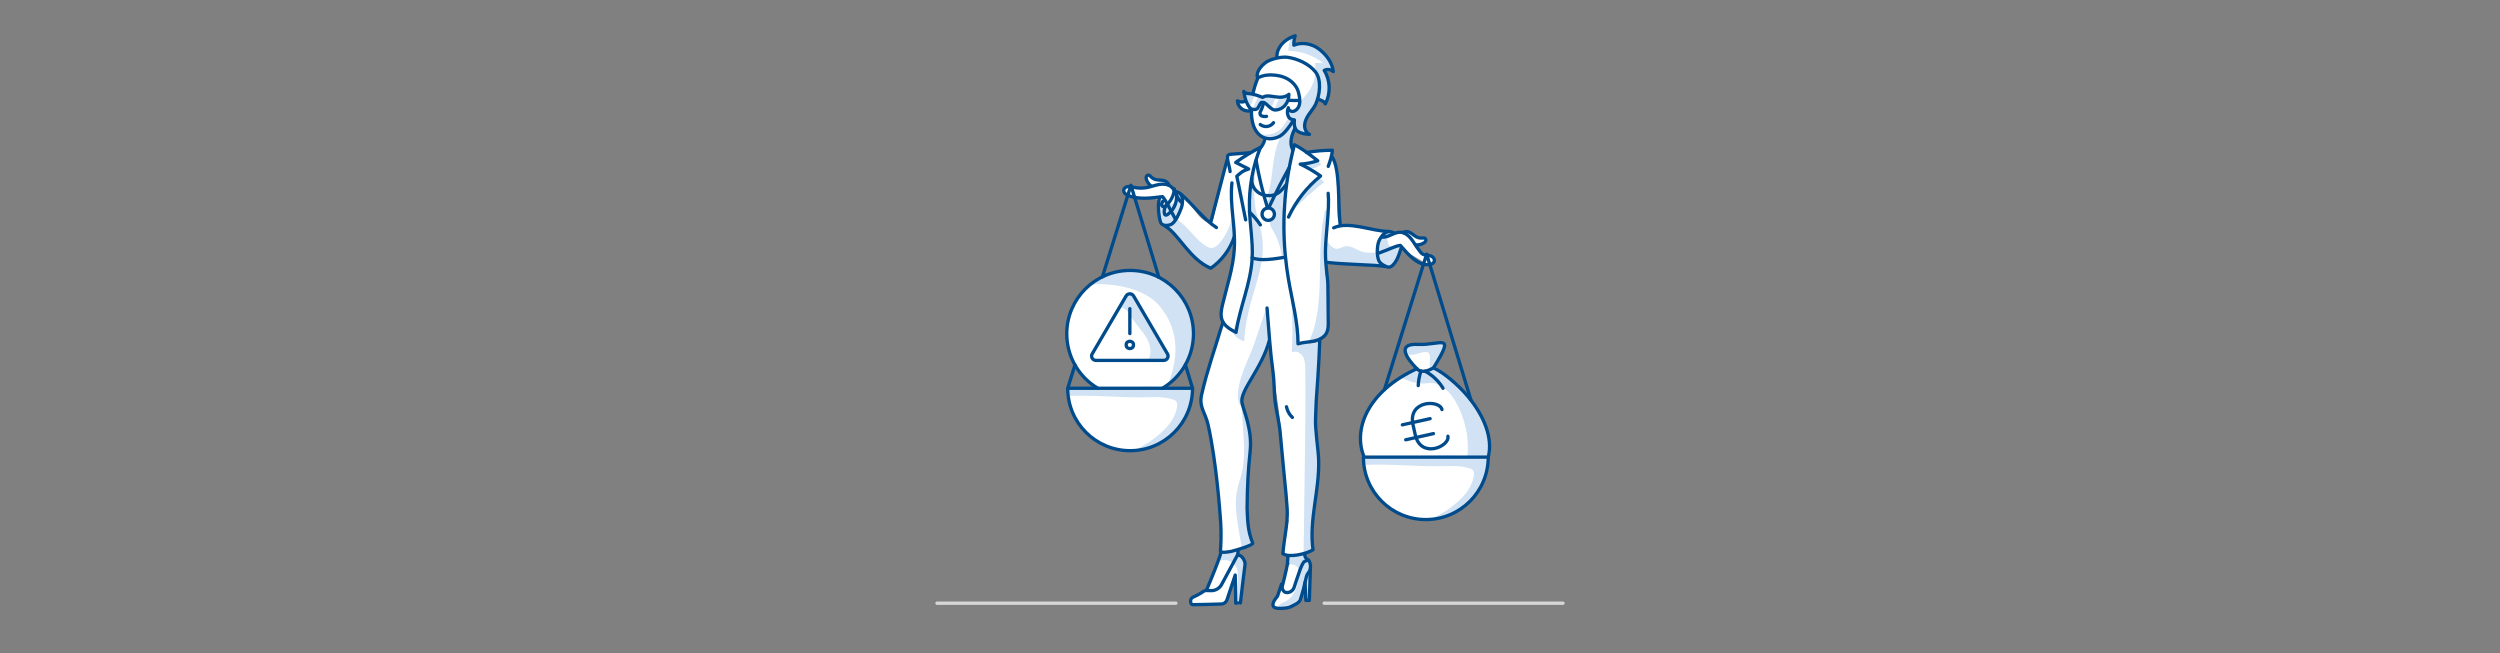 <?xml version="1.0" encoding="utf-8"?>
<!-- Generator: Adobe Illustrator 26.0.3, SVG Export Plug-In . SVG Version: 6.00 Build 0)  -->
<svg version="1.1" id="Skizze" xmlns="http://www.w3.org/2000/svg" xmlns:xlink="http://www.w3.org/1999/xlink" x="0px" y="0px"
	 width="750px" height="196px" viewBox="0 0 750 196" style="enable-background:new 0 0 750 196;" xml:space="preserve">
<rect x="0" y="0" width="750" height="196" fill="#808080" stroke="none"/>
<style type="text/css">
	.st0{fill:#FFFFFF;}
	.st1{fill:#D0E2F3;}
	.st2{fill:none;}
	.st3{fill:#404040;}
	.st4{fill:none;stroke:#D7D7D7;stroke-linecap:round;stroke-linejoin:round;stroke-miterlimit:10;}
	.st5{fill:#FBDD32;stroke:#9C851B;stroke-linecap:round;stroke-linejoin:round;stroke-miterlimit:10;}
	.st6{fill:#FFFFFF;stroke:#004B8C;stroke-linecap:round;stroke-linejoin:round;stroke-miterlimit:10;}
	.st7{fill:#E8F0F9;stroke:#004B8C;stroke-linecap:round;stroke-linejoin:round;stroke-miterlimit:10;}
	.st8{fill:none;stroke:#004B8C;stroke-linecap:round;stroke-linejoin:round;stroke-miterlimit:10;}
	.st9{fill:none;stroke:#9C851B;stroke-width:2;stroke-linecap:round;stroke-linejoin:round;stroke-miterlimit:10;}
	.st10{fill:#9C851B;}
	.st11{fill:#1B4B86;}
	.st12{fill:#D8E8FF;}
	.st13{fill:none;stroke:#9C851B;stroke-linecap:round;stroke-linejoin:round;stroke-miterlimit:10;}
	.st14{fill:none;stroke:#D7D7D7;stroke-linecap:round;stroke-miterlimit:10;}
	.st15{fill:#004B8C;}
	.st16{display:none;fill:#FFFFFF;}
	.st17{fill:#3A8DFF;}
	.st18{fill:none;stroke:#004B8C;stroke-miterlimit:10;}
	.st19{fill:#3A8DFF;stroke:#004B8C;stroke-linecap:round;stroke-linejoin:round;stroke-miterlimit:10;}
</style>
<g>
	<line class="st14" x1="397.253" y1="180.958" x2="468.899" y2="180.958"/>
	<line class="st14" x1="281.101" y1="180.958" x2="352.747" y2="180.958"/>
	<g>
		<path class="st0" d="M388.786,54.984c0.876-1.107,2.04-2.334,3.433-2.103c1.005,0.167,1.722,1.062,2.2,1.962
			c1.202,2.26,1.524,4.88,1.62,7.438c0.097,2.558-0.009,5.138,0.427,7.66c0.227,1.313,0.599,2.599,0.783,3.919
			c0.34,2.441,0.027,4.92-0.286,7.365c-0.178,1.389-0.359,2.791-0.836,4.107c-0.477,1.316-1.283,2.558-2.468,3.303
			c-0.171,0.107-0.358,0.207-0.56,0.21c-0.325,0.005-0.597-0.232-0.833-0.456c-1.455-1.375-2.91-2.75-4.365-4.125
			c-1.382-1.306-2.829-2.723-3.256-4.575c-0.313-1.36-0.029-2.776,0.041-4.171c0.146-2.884-0.63-5.738-0.712-8.625
			c-0.123-4.315,1.372-8.657,4.125-11.982"/>
		<path class="st0" d="M391.492,46.21c2.405-0.865,5.004-0.984,7.557-1.094c0.161-0.007,0.356,0.004,0.435,0.145
			c0.042,0.075,0.036,0.167,0.028,0.253c-0.075,0.862-0.19,1.721-0.342,2.573c-0.075,0.418-0.167,0.854-0.437,1.182
			c-0.225,0.273-0.551,0.444-0.887,0.556c-0.898,0.3-1.892,0.219-2.792-0.077c-0.9-0.296-1.718-0.795-2.499-1.332
			c-0.281-0.193-0.565-0.399-0.745-0.688c-0.18-0.289-0.234-0.683-0.043-0.965"/>
		<path class="st0" d="M392.987,50.942c-0.209-0.483-0.437-0.97-0.489-1.494c-0.053-0.524,0.106-1.104,0.536-1.408
			c0.429-0.304,1.004-0.267,1.527-0.217c0.979,0.094,1.959,0.187,2.938,0.281c0.701,0.067,1.649-1.081,2.171-0.609
			c0.623,0.562,1.315,3.13,1.378,3.967c0.359,4.746-0.065,9.085,0.294,13.831c0.05,0.657,0.159,1.416,0.725,1.754
			c0.586,0.349,5.562,1.214,6.245,1.21c3.08-0.015,3.538,1.25,6.618,1.235c0.54-0.003,1.217,0.089,1.38,0.604
			c0.087,0.276-0.02,0.572-0.127,0.841c-0.527,1.336-1.054,2.671-1.581,4.007c-0.383,0.971-0.836,2.022-1.763,2.503
			c-0.496,0.257-1.068,0.315-1.624,0.368c-1.65,0.158-3.3,0.315-4.95,0.473c-1.322,0.126-2.696,0.247-3.945-0.207
			c-1.516-0.55-0.806-2.667-2.177-3.518c-2.099-1.303-3.995-3.032-5.123-5.23c-0.771-1.501-1.247-3.353-1.022-5.048
			c0.15-1.131,0.892-2.02,1.009-3.159C395.352,57.788,394.3,53.972,392.987,50.942z"/>
		<path class="st0" d="M399.853,47.931c0.711,6.313,1.421,12.626,2.132,18.939"/>
		<path class="st0" d="M400.109,68.346c4.536-2.113,11.402,1.021,16.406,1.087"/>
		<path class="st0" d="M418.258,69.921c-0.348-0.203-0.73-0.35-1.134-0.425c-1.59-0.296-3.043,1.726-3.518,3.014
			c-0.532,1.442-0.605,4.498,0.128,5.849c0.439,0.809,1.967,1.717,2.885,1.783c0.837,0.061,1.83-1.692,2.436-2.272
			c0.767-0.734,0.573-1.971,0.902-2.973"/>
		<path class="st0" d="M414.936,70.683c-0.023-0.015-0.045-0.03-0.068-0.045"/>
		<path class="st0" d="M414.581,71.148c1.926,0.201,3.619-1.564,5.553-1.472c1.267,0.06,2.365,0.919,3.161,1.907
			c0.784,0.973,1.363,2.096,2.137,3.077c0.805,1.02,0.972,1.689,2.261,1.856c0.589,0.076,1.201,0.103,1.737,0.357
			s0.985,0.82,0.878,1.404c-0.072,0.391-0.379,0.708-0.737,0.881s-0.763,0.219-1.16,0.235"/>
		<path class="st0" d="M421.017,69.808c0.088-0.261,0.484-0.341,1.038-0.322c0.554,0.019,1.064,0.302,1.512,0.627
			c0.449,0.325,0.865,0.702,1.357,0.955c0.506,0.26,1.084,0.381,1.652,0.344c0.343-0.022,0.735-0.085,0.988,0.148
			c0.218,0.2,0.229,0.558,0.092,0.821c-0.137,0.263-0.389,0.445-0.648,0.59c-0.673,0.376-1.454,0.551-2.223,0.51"/>
		<path class="st1" d="M418.06,74.392c-1.794,0.853-3.687,1.497-5.629,1.915c0.341-1.269,0.683-2.537,1.024-3.806
			c0.184-0.685,0.442-1.17,1.182-1.301c0.541-0.096,1.185-0.04,1.464,0.493c0.28,0.535,0.116,1.161,0.476,1.706
			C416.913,73.907,417.46,74.282,418.06,74.392z"/>
		<path class="st1" d="M415.795,71.072c-0.191,0.093-0.428,0.177-0.606,0.06c-0.135-0.089-0.184-0.272-0.152-0.431
			s0.13-0.296,0.238-0.416c0.292-0.328,0.673-0.575,1.091-0.708c0.357-0.114,1.109-0.155,1.005,0.428
			C417.289,70.46,416.167,70.892,415.795,71.072z"/>
		<path class="st1" d="M398.271,72.472c0.601,1.046,1.482,2.135,2.688,2.177c0.609,0.022,1.19-0.236,1.744-0.489
			c2.711-1.234,4.567,1.572,7.545,1.637c1.567,0.034,3.152,0.067,4.681-0.275c1.592-0.357,3.592-2.079,5.184-1.724
			c-0.955,3.663-0.326,2.851-2.851,6.271c-0.768,1.04-1.571-0.361-2.863-0.324c-4.746,0.135-8.458-1.224-13.091-0.945
			c-0.56,0.034-1.12,0.341-1.639,0.129c-0.376-0.154-1.78-0.662-2.036-0.977"/>
		<path class="st8" d="M399.67,47.083c2.443,3.91,1.675,14.076,2.385,20.389"/>
		<path class="st8" d="M397.797,78.685c7.086,0.814,14.533,0.671,17.771,1.267"/>
		<path class="st8" d="M400.109,68.346c4.536-2.113,11.402,1.021,16.406,1.087"/>
		<path class="st8" d="M418.258,69.921c-0.348-0.203-0.73-0.35-1.134-0.425c-1.59-0.296-3.043,1.726-3.518,3.014
			c-0.532,1.442-0.605,4.498,0.128,5.849c0.439,0.809,1.967,1.717,2.885,1.783c0.837,0.061,1.785-1.023,2.436-2.272
			c0.491-0.941,1.052-2.677,1.381-3.68"/>
		<path class="st8" d="M414.936,70.683c-0.023-0.015-0.045-0.03-0.068-0.045"/>
		<path class="st8" d="M414.581,71.148c1.926,0.201,3.619-1.564,5.553-1.472c1.267,0.06,2.365,0.919,3.161,1.907
			c0.784,0.973,1.363,2.096,2.137,3.077c0.805,1.02,0.972,1.689,2.261,1.856c0.589,0.076,1.201,0.103,1.737,0.357
			s0.985,0.82,0.878,1.404c-0.072,0.391-0.379,0.708-0.737,0.881s-0.763,0.219-1.16,0.235c-3.402,0.138-6.112-3.312-8.315-5.777
			c-1.512,0.171-3.178,1.136-6.306,2.256"/>
		<path class="st8" d="M421.017,69.808c0.088-0.261,0.484-0.341,1.038-0.322c0.554,0.019,1.064,0.302,1.512,0.627
			c0.449,0.325,0.865,0.702,1.357,0.955c0.506,0.26,1.084,0.381,1.652,0.344c0.343-0.022,0.735-0.085,0.988,0.148
			c0.218,0.2,0.229,0.558,0.092,0.821c-0.137,0.263-0.389,0.445-0.648,0.59c-0.673,0.376-1.454,0.551-2.223,0.51"/>
		<path class="st0" d="M390.832,103.169c-0.329-2.166,0.329-4.356,0.334-6.546s-1.001-4.714-3.137-5.204
			c-1.635-0.375-3.293,0.612-4.433,1.842c-2.207,2.38-2.64,5.604-2.78,8.846s0.5,6.078,1.059,9.275
			c2.588,14.82,3.652,30.29,4.309,45.319c6.389-10.856,7.444-23.976,7.542-36.572c0.048-6.192-0.169-12.668-3.155-18.093"/>
		<path class="st0" d="M380.714,54.235c-0.8-0.86-1.799-1.624-2.965-1.767c-1.392-0.171-2.777,0.604-3.647,1.704
			c-0.87,1.1-1.301,2.483-1.584,3.856c-1.477,7.168,0.603,14.551,0.654,21.87c0.048,6.847-1.687,13.6-1.831,20.445
			c-0.023,1.068,0.012,2.201,0.589,3.1c0.811,1.264,2.517,1.705,3.997,1.448c1.48-0.257,2.794-1.074,4.064-1.875
			c1.335,0.818,3.049,0.143,4.457-0.539c1.48-0.717,3.013-1.476,4.034-2.766c1.323-1.673,1.557-3.943,1.607-6.075
			c0.199-8.523-1.741-17.089-5.595-24.694c-0.676-1.333-1.638-2.893-1.603-4.442c0.021-0.915,0.565-1.638,0.744-2.511
			C384.178,59.35,382.448,56.1,380.714,54.235z"/>
		<path class="st0" d="M374.449,52.047c0.276-0.448,0.571-0.898,0.698-1.409c0.127-0.511,0.052-1.107-0.329-1.47
			c-0.381-0.363-0.955-0.408-1.481-0.433c-0.983-0.047-1.965-0.095-2.948-0.142c-0.703-0.034-1.461-0.053-2.046,0.339
			c-0.697,0.467-0.932,1.367-1.114,2.186c-1.033,4.646-2.067,9.293-3.1,13.939c-0.143,0.643-0.36,1.379-0.968,1.632
			c-0.63,0.262-1.324-0.138-1.888-0.522c-2.547-1.733-3.596-4.86-5.908-6.896c-0.405-0.357-0.976-0.733-1.437-0.452
			c-0.247,0.151-0.36,0.445-0.457,0.717c-0.48,1.353-0.961,2.706-1.441,4.059c-0.349,0.984-0.699,2.074-0.316,3.045
			c0.205,0.52,0.598,0.939,0.982,1.344c1.14,1.203,2.28,2.406,3.42,3.609c0.914,0.964,1.87,1.958,3.109,2.436
			c1.505,0.581,3.286,1.019,4.764,0.373c2.264-0.99,4.387-2.43,5.818-4.444c0.977-1.376,1.713-3.14,1.733-4.85
			c0.013-1.141-0.594-2.126-0.547-3.271C371.129,58.485,372.716,54.859,374.449,52.047z"/>
		<path class="st0" d="M379.36,58.355c1.206,0.07,2.321-0.761,2.94-1.798s0.841-2.257,1.051-3.447
			c0.742-4.194,1.484-8.393,1.903-12.631c0.079-0.794,0.087-1.733-0.545-2.22c-0.711-0.548-1.748-0.153-2.48,0.366
			c-2.976,2.108-4.37,5.755-5.604,9.187c-0.53,1.473-1.064,2.966-1.214,4.524c-0.15,1.559,0.124,3.216,1.075,4.46
			c0.951,1.244,2.669,1.96,4.151,1.453"/>
		<path class="st0" d="M388.334,35.793c1.94-1.455,3.289-3.838,3.062-6.252c-0.219-2.329-1.851-4.347-3.846-5.567
			c-1.995-1.221-4.327-1.758-6.63-2.165c-0.816-0.144-1.713-0.261-2.427,0.161c-0.704,0.416-1.037,1.241-1.322,2.008
			c-1.001,2.693-2.014,5.622-1.193,8.376c0.73,2.448,2.923,4.131,5.36,4.647C384.013,37.567,386.02,37.529,388.334,35.793z"/>
		<path class="st0" d="M394.546,84.518c0.423-0.524,0.797-1.101,0.988-1.747c0.191-0.646,0.183-1.37-0.13-1.966
			c-0.293-0.558-0.826-0.959-1.403-1.211s-1.202-0.372-1.821-0.49c-0.634-0.12-1.283-0.241-1.919-0.138s-1.269,0.478-1.498,1.08
			c-0.256,0.673,0.058,1.456,0.576,1.955s1.206,0.776,1.875,1.041c0.647,0.256,1.304,0.515,1.997,0.585
			c0.692,0.07,1.437-0.073,1.956-0.536"/>
		<path class="st0" d="M370.211,169.397c0.115-0.391,0.221-0.803,0.136-1.202c-0.145-0.682-0.825-1.143-1.512-1.261
			c-1.242-0.214-2.5,0.483-3.301,1.457c-0.801,0.974-1.233,2.19-1.65,3.38c-0.572,1.632-1.144,3.263-1.716,4.895
			c-0.18,0.515-0.34,1.148,0.023,1.554c0.462,0.516,1.312,0.204,1.891-0.177C367.383,175.873,369.099,173.176,370.211,169.397z"/>
		<path class="st0" d="M388.657,178.012c0.488-1.313,1.328-2.461,1.979-3.701c0.65-1.241,1.117-2.677,0.77-4.034
			c-0.347-1.357-1.764-2.503-3.113-2.127c-1.084,0.302-1.725,1.395-2.19,2.42c-0.813,1.793-1.441,3.702-1.509,5.67
			c-0.018,0.523,0.007,1.062,0.212,1.544c0.205,0.482,0.621,0.901,1.137,0.986c0.536,0.088,1.079-0.198,1.441-0.603
			c0.362-0.405,0.577-0.917,0.786-1.419"/>
		<line class="st0" x1="386.545" y1="30.121" x2="389.83" y2="30.148"/>
		<path class="st0" d="M371.223,166.549c1.158-0.288,2.582,1.754,2.254,3.097c-0.242,1.495-1.349,11.233-1.349,11.233l-1.403,0.066
			l-0.16-8.429l-2.471,7.432c-0.243,0.731-0.917,1.232-1.687,1.255c-2.613,0.076-8.342,0.238-8.705,0.195
			c-0.471-0.056-1.015-1.721,0.284-2.279c1.225-0.526,2.517-1.289,3.197-1.79c0.283-0.209,1.078-0.21,1.908-0.142
			c1.483,0.123,2.882-0.709,3.512-2.057L371.223,166.549z"/>
		<path class="st0" d="M366.894,96.718c-0.38,1.071-0.715,2.075-0.958,2.925c-1.17,4.086-3.795,11.386-5.463,18.797
			c-0.835,3.713,1.126,5.298,1.957,9.012c2.514,11.242,3.543,26.103,3.774,29.257c0.231,3.154,0.033,7.805-0.077,8.462
			c-0.154,0.923,2.908,0.328,3.32,0.226c1.936-0.483,6.607-1.904,6.373-2.457c-1.541-3.642-1.528-7.008-1.692-10.462
			c0.077-6.462,0.26-10.891,0.923-17.154c0.692-6.538-2.057-12.197-2.465-14.581c-0.619-3.62,5.897-9.97,8.231-18.637"/>
		<path class="st0" d="M384.888,166.065c1.63,1.406,7.214,0.064,9.008-1.125c-1.225-9.241,2.003-17.761,1.692-27.077
			c-0.097-2.919-1.077-9.16-0.923-12.077c0.079-1.5,0.097-4.015,0.205-5.513c0.202-2.808,0.819-10.909,1.068-18.431"/>
		<path class="st0" d="M385.948,122.032c0.233,1.21,0.858,2.341,1.759,3.181"/>
		<path class="st0" d="M361.99,176.931c1.078-2.541,3.708-8.838,4.316-11.221"/>
		<path class="st0" d="M371.426,165.284c-0.015,0.423-0.059,0.841-0.116,1.238"/>
		<path class="st0" d="M388.208,176.289c-0.257,0.763-1.183,1.614-2.337,1.471c-1.015-0.126-1.277-1.513-1.277-1.513l-0.147-0.988
			l-1.197,3.593c0,0-0.887,1.046-1.156,1.682c-0.683,1.617,0.448,1.837,1.056,1.932c1.019,0.16,3.217-0.032,3.913-0.378
			c0.696-0.347,2.663-1.114,3.041-2.227c0.663-1.954,1.188-4.008,1.621-6.027c0.117-0.544,0.234-1.099,0.5-1.583
			c0.175-0.318,0.653-0.863,0.795-1.199c0.146-0.344,0.325-2.034-0.478-3.091c-0.389,0.127-0.753,0.303-1.157,0.465
			c-0.404,0.163-0.943,1.373-1.375,2.507C389.535,172.176,388.492,175.445,388.208,176.289z"/>
		<path class="st0" d="M384.594,176.247c0,0,1.49-5.805,1.625-7.126c0.136-1.322,0.164-2.262,0.164-2.262"/>
		<path class="st0" d="M392.104,167.743c-0.096-0.096-0.684-0.452-0.704-1.49"/>
		<polyline class="st0" points="393.115,170.584 392.804,180.118 391.752,180.118 391.516,174.714 		"/>
		<path class="st0" d="M388.364,43.451c2.496,1.244,4.755,3.071,6.962,4.776c-1.7,0.559-3.472,0.9-5.258,1.012
			c2.137,1.002,4.183,2.197,6.105,3.565c-4.097,3.289-7.418,7.539-9.617,12.31"/>
		<path class="st0" d="M385.995,80.216c0.152,1.143,0.324,2.284,0.518,3.421c1.105,6.488,2.892,12.918,2.894,19.5
			c1.521-0.465,3.141-0.476,4.697-0.801c1.556-0.325,3.16-1.069,3.88-2.487c0.489-0.962,0.498-2.087,0.497-3.166
			c-0.005-4.53-0.01-9.061-0.015-13.591"/>
		<path class="st0" d="M388.296,43.562c-2.8,10.626-3.723,21.742-2.741,32.687l5.718-21.646L388.296,43.562z"/>
		<path class="st0" d="M378.097,44.318c-2.32,5.793-3.436,12.065-3.259,18.303c0.142,4.998,1.102,9.974,0.805,14.965
			c-0.449,7.55-3.739,14.649-4.838,22.132c-1.644-0.858-3.408-1.844-4.125-3.554c-0.62-1.481-0.304-3.172,0.066-4.735
			c1.316-5.56,3.207-11.038,3.544-16.742c0.404-6.821-1.42-13.074-0.714-19.807"/>
		<path class="st0" d="M378.249,44.153c-2.635,1.308-5.157,2.843-7.53,4.582c1.292,0.655,2.584,1.309,3.877,1.964
			c-0.712,0.242-1.435,0.488-2.054,0.917s-1.499,1.256-1.499,1.256s0.306,1.436,0.393,1.867c0.753,3.74,1.505,7.48,2.258,11.22"/>
		<path class="st0" d="M375.02,45.821c-1.934,0.153-3.867,0.306-5.801,0.459c-0.25,0.02-0.519,0.047-0.711,0.209
			c-0.295,0.249-0.286,0.697-0.253,1.082c0.092,1.063,0.686,2.826,0.778,3.89"/>
		<path class="st0" d="M368.084,48.086c-1.606,6.147-3.212,12.293-4.817,18.44"/>
		<path class="st0" d="M370.327,70.913c-1.237,3.842-3.769,7.254-7.088,9.552c-6.404-2.668-9.545-10.191-13.774-12.696"/>
		<path class="st0" d="M364.913,68.255c-4.188-2.74-6.89-6.831-10.705-10.07"/>
		<path class="st0" d="M352.573,57.407c0.396,0.076,0.78,0.216,1.134,0.425c1.393,0.821,1.159,3.301,0.671,4.584
			c-0.547,1.437-1.749,4.429-3.189,4.966c-0.862,0.322-1.905,0.394-2.64-0.159c-0.671-0.504-0.904-3.208-0.98-4.043
			c-0.096-1.057,0.043-2.165,0.453-3.137"/>
		<path class="st0" d="M354.576,60.164c0.027,0.003,0.054,0.007,0.081,0.01"/>
		<path class="st0" d="M354.538,60.748c-1.584-1.115-1.7-3.557-3.219-4.758c-0.995-0.787-2.387-0.861-3.636-0.639
			c-1.23,0.218-2.405,0.684-3.633,0.915c-1.277,0.24-2.602,0.22-3.871-0.058c-0.58-0.127-1.165-0.309-1.756-0.251
			c-0.591,0.058-1.204,0.439-1.301,1.025c-0.065,0.392,0.118,0.795,0.397,1.078c0.279,0.283,0.645,0.464,1.013,0.613"/>
		<path class="st0" d="M350.567,55.509c0.105-0.254-0.141-0.575-0.571-0.924c-0.43-0.349-1-0.471-1.552-0.521
			c-0.552-0.05-1.113-0.039-1.651-0.172c-0.553-0.136-1.067-0.425-1.472-0.826c-0.244-0.242-0.499-0.547-0.842-0.538
			c-0.296,0.008-0.539,0.271-0.609,0.559c-0.069,0.288,0.001,0.591,0.101,0.87c0.26,0.725,0.734,1.37,1.34,1.845"/>
		<path class="st0" d="M375.575,53.524c-0.235,1.617,0.59,3.3,1.928,4.237c1.338,0.937,3.114,1.153,4.689,0.72
			c1.575-0.433,2.688-1.811,3.675-3.112"/>
		<path class="st0" d="M374.813,63.602c1.25,1.151,2.36,2.453,3.299,3.869"/>
		<path class="st0" d="M375.887,28.114c0.31-1.524,0.769-3.018,1.371-4.453"/>
		<path class="st0" d="M387.9,36.293c-0.919,1.476-2.503,3.797-4.041,4.607c-1.538,0.81-3.461,1.009-5.017,0.234
			c-1.185-0.59-2.064-1.688-2.588-2.903c-0.524-1.215-0.722-2.547-0.805-3.867c-0.032-0.509-0.047-1.018-0.046-1.527"/>
		<path class="st0" d="M379.355,42.122c-0.233,0.817-0.645,1.582-1.198,2.226"/>
		<path class="st0" d="M381.373,22.483c1.731,0.02,3.483,0.379,4.983,1.244s2.725,2.268,3.176,3.939s0.785,3.873-0.448,5.088
			c-0.423,0.417-0.827,0.688-1.421,0.672c-0.594-0.016-1.194-0.503-1.163-1.097c-0.384,0.819-0.377,1.811,0.019,2.624
			s0.912,0.83,1.793,1.031c-0.136,1.209,0.003,2.785,1.032,3.434c1.029,0.649,2.281,0.846,3.497,0.884
			c-0.999-0.475-1.507-1.667-1.452-2.772c0.054-1.105,0.572-2.133,1.167-3.066c0.595-0.932,1.661-2.147,2.122-3.152
			c1.275-2.777,1.861-7.33-0.032-9.728s-5.358-3.979-8.335-4.389c-1.945-0.268-5.258,0.513-6.725,1.643
			c-1.085,0.836-2.464,2.398-2.44,3.869c0.015,0.946,0.897,0.308,1.476,0.127C379.507,22.558,380.447,22.472,381.373,22.483z"/>
		<path class="st0" d="M373.595,30.338c-0.886,0.412-1.478,0.317-2.37-0.083c0.053,0.865,0.471,1.702,1.131,2.264
			s1.552,0.843,2.415,0.759"/>
		<path class="st0" d="M383.097,17.198c-0.107-1.344,0.329-2.465,1.14-3.558c1.05-1.416,2.638-2.366,4.315-2.91
			c-0.297,0.906-0.43,1.866-0.39,2.819c2.513-1.025,5.534-0.421,7.665,1.258c2.131,1.679,3.843,3.961,4.155,6.657
			c-0.707-0.675-1.864-0.821-2.716-0.343c1.857,2.973,1.987,6.944,0.329,10.032c-0.359-0.868-1.422-1.088-2.281-1.466"/>
		<path class="st0" d="M386.691,50.412c-2.115,3.854-4.112,7.773-5.985,11.751"/>
		<path class="st0" d="M376.835,48.146c0.837,4.798,1.978,9.544,3.414,14.198"/>
		<circle class="st0" cx="380.47" cy="64.254" r="1.853"/>
		<path class="st0" d="M378.831,29.206c0.59-0.428,1.346-0.457,2.054-0.395c0.994,0.087,1.979,0.324,2.975,0.353
			c0.996,0.028,2.042-0.178,2.807-0.874c0.028,1.237-0.41,2.471-1.187,3.345c-0.777,0.874-1.884,1.376-2.998,1.36
			c-1.127-0.016-2.285-1.758-3.322-2.263l-0.754-0.019c-0.484,0.316-0.888,1.864-1.43,2.033c-0.542,0.169-1.15,0.172-1.651-0.127
			c-0.401-0.24-0.698-0.65-0.939-1.079c-0.771-1.372-0.97-2.54-1.253-4.121c0.631,0.854,1.677,0.59,2.647,0.814
			c0.97,0.225,1.821,0.526,2.759,0.885L378.831,29.206z"/>
		<path class="st0" d="M378.084,37.361c0.585,0.466,1.364,0.679,2.104,0.576c0.74-0.103,1.432-0.52,1.868-1.127"/>
		<path class="st0" d="M378.997,30.935c-0.19,1.548-0.975,2.545-1.001,2.91c-0.026,0.365,0.134,0.769,0.47,0.917
			c0.352,0.154,1.102,0.273,1.482,0.137"/>
		<line class="st8" x1="386.545" y1="30.121" x2="389.83" y2="30.148"/>
		<path class="st1" d="M380.718,28.762c0.629,0.064,1.235,0.27,1.857,0.382c1.282,0.231,2.634,0.054,3.813-0.499
			c0.037,0.908-0.441,1.752-0.952,2.503c-0.401,0.589-0.867,1.185-1.531,1.442c-0.852,0.329-1.824,0.017-2.601-0.463
			c-0.777-0.48-1.448-1.125-2.256-1.551c-0.279-0.147-0.607-0.269-0.905-0.165c-0.37,0.13-0.542,0.548-0.642,0.927
			c-0.1,0.379-0.192,0.8-0.507,1.034c-0.324,0.241-0.784,0.197-1.159,0.046c-0.719-0.29-1.262-0.916-1.61-1.609
			c-0.348-0.693-0.523-1.457-0.696-2.213c-0.047-0.205-0.069-0.471,0.113-0.575c0.065-0.037,0.142-0.043,0.217-0.048
			c1.226-0.071,2.465,0.105,3.625,0.507c0.297,0.103,0.589,0.221,0.875,0.353c0.211,0.098,0.465,0.307,0.702,0.267
			c0.25-0.042,0.497-0.25,0.763-0.304C380.117,28.737,380.421,28.732,380.718,28.762z"/>
		<path class="st1" d="M387.251,169.215c0.465,0.176,0.986,0.198,1.419,0.443c0.502,0.283,0.81,0.832,0.929,1.395
			c0.119,0.564,0.072,1.148,0.01,1.721c-0.164,1.52-0.431,3.05-1.066,4.441s-1.67,2.645-3.054,3.294
			c-0.41,0.193-0.849,0.332-1.229,0.579c-0.38,0.247-0.707,0.634-0.73,1.087c1.816,0.581,3.852-0.235,5.205-1.579
			c1.353-1.343,2.153-3.134,2.871-4.901c0.178,0.803-0.094,1.631-0.137,2.452c-0.043,0.822,0.284,1.802,1.083,1.997
			c0.194-3.139,0.388-6.278,0.583-9.418c0.06-0.977,0.101-2.032-0.441-2.847c-0.458-0.69-1.318-1.193-1.365-2.021
			c-0.523,0.441-1.272,0.469-1.955,0.428c-0.683-0.04-1.402-0.12-2.023,0.167C386.271,166.951,386.031,168.754,387.251,169.215z"/>
		<path class="st1" d="M387.006,86.103c0.693,6.525,0.87,13.105,0.53,19.658c1.099-0.684,2.634,0.008,3.308,1.113
			c0.674,1.106,0.718,2.47,0.737,3.764c0.134,8.942,0.011,17.885-0.113,26.826c-0.131,9.522-0.263,19.044-0.394,28.566
			c1.025-0.284,2.05-0.569,3.074-0.853c0.118-2.629-0.875-5.401-0.301-7.97c1.945-8.713,1.372-18.025,0.844-29.362
			c-0.295-6.334,0.318-15.169,1.247-25.507c-1.885,1.002-4.324,0.595-6.423,0.206c0.126-4.79-0.719-9.603-2.468-14.063"/>
		<path class="st16" d="M385.992,169.248c-0.212,1.681-0.426,3.37-0.9,4.998c-0.131,0.449-0.281,0.896-0.332,1.36
			c-0.051,0.465,0.008,0.959,0.268,1.347c0.187,0.28,0.464,0.486,0.746,0.67c0.328,0.215,0.736,0.412,1.098,0.262
			c0.11-0.046,0.205-0.12,0.294-0.199c0.655-0.57,1.09-1.355,1.393-2.168c0.303-0.813,0.487-1.666,0.719-2.502
			c0.386-1.389,0.912-2.74,1.565-4.025c0.123-0.243,0.254-0.487,0.446-0.68c0.242-0.243,0.563-0.388,0.877-0.527
			c-0.566-0.545-0.987-1.241-1.207-1.996c-0.037-0.127-0.074-0.264-0.174-0.35c-0.131-0.111-0.323-0.099-0.494-0.081
			c-0.749,0.08-1.499,0.16-2.248,0.241c-0.398,0.043-0.801,0.081-1.189,0.183c-0.203,0.053-0.399,0.15-0.482,0.355
			c-0.079,0.195-0.067,0.423-0.079,0.63c-0.021,0.367-0.08,0.732-0.126,1.096C386.108,168.325,386.05,168.786,385.992,169.248z"/>
		<path class="st16" d="M388.208,176.289c-0.257,0.763-1.183,1.614-2.337,1.471c-1.015-0.126-1.277-1.513-1.277-1.513l-0.147-0.988
			l-1.197,3.593c0,0-0.887,1.046-1.156,1.682c-0.683,1.617,0.448,1.837,1.056,1.932c1.019,0.16,3.217-0.032,3.913-0.378
			c0.696-0.347,2.663-1.114,3.041-2.227c0.663-1.954,1.188-4.008,1.621-6.027c0.117-0.544,0.234-1.099,0.5-1.583
			c0.175-0.318,0.653-0.863,0.795-1.199c0.146-0.344,0.325-2.034-0.478-3.091c-0.389,0.127-0.753,0.303-1.157,0.465
			c-0.404,0.163-0.943,1.373-1.375,2.507C389.535,172.176,388.492,175.445,388.208,176.289z"/>
		<path class="st16" d="M384.594,176.247c0,0,1.49-5.805,1.625-7.126c0.136-1.322,0.164-2.262,0.164-2.262"/>
		<path class="st16" d="M392.104,167.743c-0.096-0.096-0.684-0.452-0.704-1.49"/>
		<polyline class="st16" points="393.115,170.584 392.804,180.118 391.752,180.118 391.516,174.714 		"/>
		<path class="st16" d="M371.223,166.549c1.158-0.288,2.582,1.754,2.254,3.097c-0.242,1.495-1.349,11.233-1.349,11.233l-1.403,0.066
			l-0.16-8.429l-2.471,7.432c-0.243,0.731-0.917,1.232-1.687,1.255c-2.613,0.076-8.342,0.238-8.705,0.195
			c-0.471-0.056-1.015-1.721,0.284-2.279c1.225-0.526,2.517-1.289,3.197-1.79c0.283-0.209,1.078-0.21,1.908-0.142
			c1.483,0.123,2.882-0.709,3.512-2.057L371.223,166.549z"/>
		<path class="st16" d="M371.034,165.38c-0.053,1.52-0.487,2.969-0.524,3.659c-0.042,0.783-5.227,9.271-5.227,9.271l-4.149-0.196
			c0,0,4.011-9.29,4.78-12.307"/>
		<path class="st16" d="M371.223,166.549c1.158-0.288,2.582,1.754,2.254,3.097c-0.242,1.495-1.349,11.233-1.349,11.233l-1.403,0.066
			l-0.16-8.429l-2.471,7.432c-0.243,0.731-0.917,1.232-1.687,1.255c-2.613,0.076-8.342,0.238-8.705,0.195
			c-0.471-0.056-1.015-1.721,0.284-2.279c1.225-0.526,2.517-1.289,3.197-1.79c0.283-0.209,1.078-0.21,1.908-0.142
			c1.483,0.123,2.882-0.709,3.512-2.057L371.223,166.549z"/>
		<path class="st16" d="M393.682,84.445c1.13,1.481,1.3,1.239,1.887,4.03c1.262,5.994-0.033,13.675-0.185,19.799
			c-0.122,4.899-0.161,7.113-0.513,12c-0.108,1.498-0.126,4.013-0.205,5.513c-0.154,2.917,0.826,9.158,0.923,12.077
			c0.311,9.316-2.917,17.836-1.692,27.077c-1.795,1.188-7.379,2.53-9.008,1.125"/>
		<path class="st16" d="M380.291,103.825c-2.333,8.667-8.325,13.299-7.706,16.919c0.408,2.383,3.157,8.042,2.465,14.581
			c-0.663,6.262-0.846,10.692-0.923,17.154c0.164,3.453,0.151,6.82,1.692,10.462c0.234,0.553-4.436,1.974-6.373,2.457
			c-0.412,0.103-3.474,0.697-3.32-0.226c0.109-0.657,0.308-5.308,0.077-8.462c-0.231-3.154-1.26-18.016-3.774-29.257
			c-0.831-3.714-2.792-5.299-1.957-9.012c1.667-7.411,4.293-14.711,5.463-18.797c1.14-3.983,4.297-11.376,4.676-12.997
			c0.38-1.621,0.777-4.657,0.615-9.031c0,0,1.155-0.554,4.615-0.45c3.26,0.097,21.73,5.089,14.682,1.545
			c0.064,0.635-1.65-1.05-1.525-0.529"/>
		<path class="st16" d="M389.311,121.841c0.185,1.218-0.026,2.493-0.594,3.586"/>
		<path class="st16" d="M387.18,87.721c-0.137,0.135-0.328,0.195-0.513,0.247c-0.953,0.268-1.934,0.438-2.922,0.506"/>
		<path class="st1" d="M349.784,60.908c0.791,1.822,1.796,3.551,2.985,5.142c0.576-1.181,1.152-2.361,1.728-3.542
			c0.311-0.637,0.435-1.172-0.036-1.757c-0.345-0.428-0.867-0.809-1.428-0.59c-0.563,0.219-0.85,0.799-1.48,0.973
			C350.967,61.296,350.309,61.219,349.784,60.908z"/>
		<path class="st1" d="M353.673,59.894c0.084,0.196,0.206,0.414,0.417,0.443c0.16,0.022,0.318-0.084,0.398-0.225
			c0.08-0.141,0.096-0.308,0.095-0.47c-0.004-0.439-0.129-0.876-0.357-1.25c-0.195-0.32-0.734-0.846-1.039-0.338
			C352.948,58.45,353.51,59.513,353.673,59.894z"/>
		<path class="st1" d="M366.142,72.601c-0.744,0.949-1.772,1.901-2.971,1.771c-0.606-0.066-1.144-0.404-1.657-0.733
			c-2.507-1.608-4.477-4.632-6.765-6.539c-1.204-1.004-2.42-2.02-3.348-3.284c-0.966-1.315-1.669-2.94-3.102-3.719
			c-0.953,1.916-0.894,4.331,0.258,6.135c0.696,1.089,1.726,1.913,2.676,2.789c3.489,3.22,6.485,8.714,10.701,10.898
			c0.498,0.258,1.06,0.497,1.604,0.362c0.395-0.098,0.714-0.38,1.013-0.656c1.136-1.048,2.224-2.148,3.26-3.296
			c1.004-1.113,1.976-2.301,2.494-3.707c0.739-2.007,0.573-4.552-0.057-6.576c-0.077-0.248-0.236-0.852-0.63-0.663
			c-0.203,0.097-0.347,1.181-0.419,1.41c-0.316,1.002-0.718,1.978-1.199,2.912C367.472,70.726,366.85,71.697,366.142,72.601z"/>
		<path class="st1" d="M397.246,54.642c-3.427,2.685-6.666,5.611-9.684,8.75c0.794-0.826,1.357-2.079,2.041-3.013
			c0.753-1.028,1.546-2.026,2.376-2.993c0.817-0.951,1.67-1.872,2.556-2.758c0.305-0.305,0.783-0.978,1.262-0.991
			C396.311,53.621,396.881,54.335,397.246,54.642z"/>
		<path class="st1" d="M393.602,50.551c-0.17,0.015-0.341,0.016-0.51-0.009c-0.746-0.112-1.313-0.705-1.819-1.264
			c0.854,0.005,1.722,0.012,2.561-0.174c0.527-0.117,1.155-0.516,1.705-0.388c0.175,0.041,0.623,0.267,0.689,0.441
			c0.136,0.362-0.242,0.458-0.562,0.637C395.023,50.154,394.346,50.485,393.602,50.551z"/>
		<path class="st1" d="M376.85,63.53c0.511,2.472,1.38,4.867,1.762,7.362c0.787,5.128-0.517,10.332-2.037,15.293
			s-3.145,10.967-3.306,16.153c-1.222-0.237-3.114-1.509-3.421-2.715c2.674-8.061,6.085-17.011,6.279-25.502
			c0.102-4.465-0.885-8.319-1.12-12.779c-0.11-2.092,0.253-4.787,0.412-6.877c0.08-1.05,0.206-2.097,0.394-3.134
			c0.165-0.912,0.287-2.164,0.765-2.954c0.615,0.205,0.005,2.743-0.048,3.287c-0.131,1.33-0.229,2.663-0.27,3.999
			C376.177,58.296,376.315,60.946,376.85,63.53z"/>
		<path class="st1" d="M383.091,43.739c-1.51,4.8-1.222,10.03-2.796,14.809c0.423,0.143,0.453,0.75,0.261,1.152
			c-0.192,0.403-0.524,0.755-0.572,1.199c-0.147,1.367,2.29,1.786,2.353,3.159c0.043,0.935-1.064,1.516-1.325,2.415
			c-0.236,0.816,0.274,1.638,0.716,2.363c1.525,2.503,2.489,5.345,2.801,8.259c1.098-1.06,1.087-2.791,1.028-4.316
			c-0.314-8.051,0.151-16.132,1.386-24.094c0.249-1.607,0.531-3.228,0.406-4.85c-0.092-1.189-0.397-2.416-0.019-3.547
			c0.206-0.617,1.509-2.321,0.869-2.956c-0.547-0.543-1.589,0.457-1.941,0.815C384.739,39.69,383.735,41.691,383.091,43.739z"/>
		<path class="st1" d="M383.572,39.22c-1.429,1.008-3.27,1.412-4.989,1.095c0.287,0.666,0.926,1.142,1.624,1.337
			c0.698,0.194,1.449,0.131,2.147-0.067c1.696-0.48,3.076-1.695,4.315-2.948c0.572-0.579,1.325-1.4,1.102-2.298
			c-0.152-0.612-0.687-0.771-1.241-0.535c-0.679,0.289-0.864,1.04-1.233,1.611C384.843,38.117,384.257,38.737,383.572,39.22z"/>
		<path class="st1" d="M386.514,15.246c3.814,0.019,7.607,1.392,10.549,3.818c-0.839-0.227-1.726-0.272-2.583-0.133
			c0.525,3.09-0.268,6.382-2.142,8.895c-0.75,1.006-1.666,1.894-2.281,2.988c-0.417,0.742-0.705,1.587-1.334,2.161
			c-0.629,0.573-1.784,0.7-2.239-0.019c-0.464,0.808,0.141,1.78,0.623,2.578c0.666,1.102,1.134,2.326,1.917,3.348
			s2.012,1.843,3.287,1.661c-0.859-1.371-0.844-3.149-0.343-4.687s1.437-2.892,2.36-4.221c0.422-0.607,0.892-1.252,1.594-1.481
			c0.703-0.229,1.656,0.233,1.612,0.971c1.039-1.398,1.382-3.216,1.293-4.956c-0.09-1.739-0.577-3.431-1.062-5.104
			c0.702-0.237,1.489-0.21,2.174,0.073c-0.425-2.569-1.926-4.943-4.065-6.43s-4.887-2.065-7.443-1.568
			c-0.06-0.611,0.034-3.608-0.966-2.077C386.65,12.315,386.629,13.811,386.514,15.246z"/>
		<path class="st1" d="M391.988,172.875c-0.653,2.376-0.704,4.915-0.147,7.315c0.01,0.045,0.023,0.092,0.058,0.122
			c0.057,0.048,0.144,0.026,0.208-0.011c0.25-0.143,0.351-0.446,0.424-0.724c0.48-1.822,0.611-3.716,0.706-5.598
			c0.032-0.626,0.06-1.26-0.05-1.88c-0.043-0.246-0.062-0.531-0.375-0.419c-0.216,0.077-0.381,0.252-0.504,0.44
			C392.159,172.35,392.06,172.612,391.988,172.875z"/>
		<path class="st1" d="M376.881,101.329c-1.672,5.532-4.887,10.547-5.491,16.294c-0.165,1.568-0.067,3.351,1.086,4.427
			c-0.054-0.938,0.069-1.889,0.386-2.774c0.243-0.677,0.595-1.309,0.946-1.938c0.447-0.8,0.893-1.601,1.34-2.401
			c0.533-0.955,1.066-1.911,1.65-2.836c1.426-2.26,2.891-5.125,3.313-7.764c0.367-2.294,1.268-2.645,0.565-4.859
			c-0.219-0.688-0.204-1.807-0.422-2.495c-0.108-0.341,0.103-1.851-0.005-2.192c-0.041-0.13-0.194-2.44-0.388-2.192
			C379.79,92.689,377.108,100.576,376.881,101.329z"/>
		<path class="st1" d="M397.768,83.3c0.444,4.563,1.459,9.124,1.003,13.686c-0.14,1.402-0.463,2.877-1.451,3.881
			c-1.205,1.224-3.069,1.443-4.78,1.593c1.121-1.843,1.743-3.947,2.188-6.058c1.474-6.983,1.142-14.162,1.389-21.25
			c0.123-3.523,0.384-7.055,1.088-10.515c0.08-0.395,0.13-1.723,0.637-1.592c0.618,0.161,0.392,1.403,0.358,1.78
			c-0.174,1.907-0.353,3.813-0.48,5.724C397.437,74.793,397.355,79.062,397.768,83.3z"/>
		<path class="st1" d="M366.027,168.168c1.861-0.621,4.113,0.364,4.921,2.152c0.532,1.178,0.466,2.527,0.389,3.817
			c-0.122,2.05-0.244,4.1-0.366,6.151c-0.019,0.326-0.032,0.678,0.147,0.95c0.179,0.273,0.632,0.38,0.826,0.117
			c0.08-0.108,0.097-0.248,0.111-0.382c0.432-3.962,0.864-7.923,1.296-11.885c0.045-0.412,0.082-0.858-0.136-1.211
			c-0.18-0.291-0.499-0.458-0.769-0.668c-0.726-0.563-1.128-1.518-1.024-2.431c-0.007,0.065-1.622,0.319-1.788,0.356
			c-0.593,0.132-1.184,0.277-1.771,0.434c-0.578,0.155-1.475,0.205-1.739,0.845C365.909,166.936,365.972,167.623,366.027,168.168z"
			/>
		<path class="st8" d="M371.223,166.549c1.158-0.288,2.582,1.754,2.254,3.097c-0.242,1.495-1.349,11.233-1.349,11.233l-1.403,0.066
			l-0.16-8.429l-2.471,7.432c-0.243,0.731-0.917,1.232-1.687,1.255c-2.613,0.076-8.342,0.238-8.705,0.195
			c-0.471-0.056-1.015-1.721,0.284-2.279c1.225-0.526,2.517-1.289,3.197-1.79c0.283-0.209,1.078-0.21,1.908-0.142
			c1.483,0.123,2.882-0.709,3.512-2.057L371.223,166.549z"/>
		<path class="st8" d="M384.888,166.065c0.27-4.25,1.518-9.112,1.266-13.363c-0.177-2.999-0.484-5.989-0.791-8.978
			c-0.548-5.341-0.846-9.433-1.395-14.774c-0.22-2.139-1.276-6.742-1.495-8.881c-0.253-2.464-0.198-5.764-0.535-8.218
			c-0.989-7.2-1.173-11.876-1.826-19.444"/>
		<path class="st1" d="M372.623,141.418c-0.482,2.208-1.305,4.338-1.663,6.569c-0.484,3.021-0.099,6.109,0.361,9.133
			c0.369,2.425,0.786,4.842,1.25,7.25c1.147,0.143,2.344-0.154,3.291-0.818c-1.351-5.489-1.925-11.168-1.699-16.816
			c0.076-1.89,0.24-3.776,0.405-5.66c0.121-1.39,0.243-2.781,0.364-4.171c0.098-1.117,0.195-2.236,0.202-3.357
			c0.012-2.008-0.271-4.007-0.714-5.962c-0.223-0.983-0.486-1.957-0.773-2.923c-0.144-0.483-0.294-0.965-0.448-1.445
			c-0.036-0.111-0.285-0.907-0.55-0.622c-0.087,0.094-0.014,0.529-0.012,0.657c0.003,0.261,0.008,0.523,0.015,0.784
			c0.013,0.504,0.033,1.007,0.058,1.51c0.05,1.021,0.119,2.042,0.191,3.062c0.142,2.027,0.292,4.055,0.315,6.087
			c0.023,2.019-0.084,4.046-0.454,6.033C372.719,140.959,372.673,141.189,372.623,141.418z"/>
		<path class="st8" d="M366.894,96.718c-0.38,1.071-0.715,2.075-0.958,2.925c-1.17,4.086-3.795,11.386-5.463,18.797
			c-0.835,3.713,1.126,5.298,1.957,9.012c2.514,11.242,3.543,26.103,3.774,29.257c0.231,3.154,0.033,7.805-0.077,8.462
			c-0.154,0.923,2.908,0.328,3.32,0.226c1.936-0.483,6.607-1.904,6.373-2.457c-1.541-3.642-1.528-7.008-1.692-10.462
			c0.077-6.462,0.26-10.891,0.923-17.154c0.692-6.538-2.057-12.197-2.465-14.581c-0.619-3.62,5.897-9.97,8.231-18.637"/>
		<path class="st8" d="M384.888,166.065c1.63,1.406,7.214,0.064,9.008-1.125c-1.225-9.241,2.003-17.761,1.692-27.077
			c-0.097-2.919-1.077-9.16-0.923-12.077c0.079-1.5,0.097-4.015,0.205-5.513c0.202-2.808,0.819-10.909,1.068-18.431"/>
		<path class="st8" d="M385.948,122.032c0.233,1.21,0.858,2.341,1.759,3.181"/>
		<path class="st8" d="M361.99,176.931c1.078-2.541,3.708-8.838,4.316-11.221"/>
		<path class="st8" d="M371.426,165.284c-0.015,0.423-0.059,0.841-0.116,1.238"/>
		<path class="st8" d="M388.208,176.289c-0.257,0.763-1.183,1.614-2.337,1.471c-1.015-0.126-1.277-1.513-1.277-1.513l-0.147-0.988
			l-1.197,3.593c0,0-0.887,1.046-1.156,1.682c-0.683,1.617,0.448,1.837,1.056,1.932c1.019,0.16,3.217-0.032,3.913-0.378
			c0.696-0.347,2.663-1.114,3.041-2.227c0.663-1.954,1.188-4.008,1.621-6.027c0.117-0.544,0.234-1.099,0.5-1.583
			c0.175-0.318,0.653-0.863,0.795-1.199c0.146-0.344,0.325-2.034-0.478-3.091c-0.389,0.127-0.753,0.303-1.157,0.465
			c-0.404,0.163-0.943,1.373-1.375,2.507C389.535,172.176,388.492,175.445,388.208,176.289z"/>
		<path class="st8" d="M384.594,176.247c0,0,1.49-5.805,1.625-7.126c0.136-1.322,0.164-2.262,0.164-2.262"/>
		<path class="st8" d="M392.104,167.743c-0.096-0.096-0.684-0.452-0.704-1.49"/>
		<polyline class="st8" points="393.115,170.584 392.804,180.118 391.752,180.118 391.516,174.714 		"/>
		<path class="st8" d="M398.476,49.907c0.597-1.683,1.073-3.072,1.248-4.826c-2.598-0.003-5.196,0.222-7.755,0.672"/>
		<path class="st8" d="M388.364,43.451c2.496,1.244,4.755,3.071,6.962,4.776c-1.7,0.559-3.472,0.9-5.258,1.012
			c2.137,1.002,4.183,2.197,6.105,3.565c-4.097,3.289-7.418,7.539-9.617,12.31"/>
		<path class="st8" d="M398.448,57.997c0.489,4.398-0.814,12.869-0.814,17.593c0,4.724,0.733,7.656,0.733,10.1
			c0,2.443,0.11,6.463,0.115,10.993c0.001,1.079-0.008,2.204-0.497,3.166c-0.72,1.417-2.324,2.162-3.88,2.487
			c-1.556,0.325-3.176,0.336-4.697,0.801c-0.003-6.582-1.789-13.012-2.894-19.5c-0.194-1.137-0.366-2.278-0.518-3.421l-0.441-3.967
			c-0.982-10.944-0.059-22.06,2.741-32.687"/>
		<path class="st8" d="M378.097,44.318c-2.32,5.793-3.436,12.065-3.259,18.303c0.142,4.998,1.102,9.974,0.805,14.965
			c-0.449,7.55-3.739,14.649-4.838,22.132c-1.644-0.858-3.408-1.844-4.125-3.554c-0.62-1.481-0.304-3.172,0.066-4.735
			c1.316-5.56,3.207-11.038,3.544-16.742c0.404-6.821-1.42-13.074-0.714-19.807"/>
		<path class="st8" d="M378.249,44.153c-2.635,1.308-5.157,2.843-7.53,4.582c1.292,0.655,2.584,1.309,3.877,1.964
			c-0.712,0.242-1.435,0.488-2.054,0.917s-1.499,1.256-1.499,1.256s0.306,1.436,0.393,1.867c0.753,3.74,1.505,7.48,2.258,11.22"/>
		<path class="st8" d="M375.02,45.821c-1.934,0.153-3.867,0.306-5.801,0.459c-0.25,0.02-0.519,0.047-0.711,0.209
			c-0.295,0.249-0.286,0.697-0.253,1.082c0.092,1.063,0.686,2.826,0.778,3.89"/>
		<path class="st8" d="M368.084,48.086c-1.606,6.147-3.212,12.293-4.817,18.44"/>
		<path class="st8" d="M370.327,70.913c-1.237,3.842-3.769,7.254-7.088,9.552c-6.404-2.668-9.545-10.191-13.774-12.696"/>
		<path class="st8" d="M364.913,68.255c-4.188-2.74-6.89-6.831-10.705-10.07"/>
		<path class="st8" d="M352.573,57.407c0.396,0.076,0.78,0.216,1.134,0.425c1.393,0.821,1.159,3.301,0.671,4.584
			c-0.547,1.437-1.749,4.429-3.189,4.966c-0.862,0.322-1.905,0.394-2.64-0.159c-0.671-0.504-0.904-3.208-0.98-4.043
			c-0.096-1.057-0.067-2.922,0.343-3.895"/>
		<path class="st8" d="M354.576,60.164c0.027,0.003,0.054,0.007,0.081,0.01"/>
		<path class="st8" d="M354.538,60.748c-1.584-1.115-1.7-3.557-3.219-4.758c-0.995-0.787-2.387-0.861-3.636-0.639
			c-1.23,0.218-2.405,0.684-3.633,0.915c-1.277,0.24-2.602,0.22-3.871-0.058c-0.58-0.127-1.165-0.309-1.756-0.251
			c-0.591,0.058-1.204,0.439-1.301,1.025c-0.065,0.392,0.118,0.795,0.397,1.078c0.279,0.283,0.645,0.464,1.013,0.613
			c3.156,1.279,6.948,0.722,10.227,0.312c1.028,1.123,2.239,3.848,3.86,6.748"/>
		<path class="st8" d="M350.567,55.509c0.105-0.254-0.141-0.575-0.571-0.924c-0.43-0.349-1-0.471-1.552-0.521
			c-0.552-0.05-1.113-0.039-1.651-0.172c-0.553-0.136-1.067-0.425-1.472-0.826c-0.244-0.242-0.499-0.547-0.842-0.538
			c-0.296,0.008-0.539,0.271-0.609,0.559c-0.069,0.288,0.001,0.591,0.101,0.87c0.26,0.725,0.734,1.37,1.34,1.845"/>
		<path class="st8" d="M375.575,53.524c-0.235,1.617,0.59,3.3,1.928,4.237c1.338,0.937,3.114,1.153,4.689,0.72
			c1.575-0.433,2.688-1.811,3.675-3.112"/>
		<path class="st0" d="M382.536,32.353c-0.114,0.274-0.298,0.595-0.594,0.583c-0.232-0.01-0.403-0.243-0.427-0.474
			c-0.023-0.231,0.063-0.457,0.148-0.672c0.28-0.712,0.56-1.424,0.84-2.136c0.094-0.238,0.198-0.49,0.407-0.639
			c0.181-0.129,0.723-0.259,0.888-0.04c0.168,0.222-0.164,0.739-0.249,0.945C383.211,30.731,382.874,31.542,382.536,32.353z"/>
		<path class="st0" d="M376.156,31.946c-0.114,0.274-0.298,0.595-0.594,0.583c-0.232-0.01-0.403-0.243-0.427-0.474
			c-0.023-0.231,0.063-0.457,0.148-0.672c0.28-0.712,0.56-1.424,0.84-2.136c0.094-0.238,0.198-0.49,0.407-0.639
			c0.181-0.129,0.723-0.259,0.888-0.04c0.168,0.222-0.164,0.739-0.249,0.945C376.831,30.323,376.494,31.135,376.156,31.946z"/>
		<path class="st8" d="M374.813,63.602c1.25,1.151,2.36,2.453,3.299,3.869"/>
		<path class="st8" d="M387.775,44.818c-0.515-0.966-0.578-2.122-0.384-3.2c0.194-1.077,0.628-2.095,1.066-3.098"/>
		<path class="st8" d="M375.887,28.114c0.31-1.524,0.769-3.018,1.371-4.453"/>
		<path class="st8" d="M387.9,36.293c-0.919,1.476-2.503,3.797-4.041,4.607c-1.538,0.81-3.461,1.009-5.017,0.234
			c-1.185-0.59-2.064-1.688-2.588-2.903c-0.524-1.215-0.722-2.547-0.805-3.867c-0.032-0.509-0.047-1.018-0.046-1.527"/>
		<path class="st8" d="M379.355,42.122c-0.233,0.817-0.645,1.582-1.198,2.226"/>
		<path class="st8" d="M381.373,22.483c1.731,0.02,3.483,0.379,4.983,1.244s2.725,2.268,3.176,3.939s0.785,3.873-0.448,5.088
			c-0.423,0.417-0.827,0.688-1.421,0.672c-0.594-0.016-1.194-0.503-1.163-1.097c-0.384,0.819-0.377,1.811,0.019,2.624
			s0.912,0.83,1.793,1.031c-0.136,1.209,0.003,2.785,1.032,3.434c1.029,0.649,2.281,0.846,3.497,0.884
			c-0.999-0.475-1.507-1.667-1.452-2.772c0.054-1.105,0.572-2.133,1.167-3.066c0.595-0.932,1.661-2.147,2.122-3.152
			c1.275-2.777,1.861-7.33-0.032-9.728s-5.358-3.979-8.335-4.389c-1.945-0.268-5.258,0.513-6.725,1.643
			c-1.085,0.836-2.464,2.398-2.44,3.869c0.015,0.946,0.897,0.308,1.476,0.127C379.507,22.558,380.447,22.472,381.373,22.483z"/>
		<path class="st8" d="M373.595,30.338c-0.886,0.412-1.478,0.317-2.37-0.083c0.053,0.865,0.471,1.702,1.131,2.264
			s1.552,0.843,2.415,0.759"/>
		<path class="st8" d="M383.097,17.198c-0.107-1.344,0.329-2.465,1.14-3.558c1.05-1.416,2.638-2.366,4.315-2.91
			c-0.297,0.906-0.43,1.866-0.39,2.819c2.513-1.025,5.534-0.421,7.665,1.258c2.131,1.679,3.843,3.961,4.155,6.657
			c-0.707-0.675-1.864-0.821-2.716-0.343c1.857,2.973,1.987,6.944,0.329,10.032c-0.359-0.868-1.422-1.088-2.281-1.466"/>
		<path class="st8" d="M386.691,50.412c-2.115,3.854-4.112,7.773-5.985,11.751"/>
		<path class="st8" d="M376.835,48.146c0.837,4.798,1.978,9.544,3.414,14.198"/>
		<circle class="st8" cx="380.47" cy="64.254" r="1.853"/>
		<path class="st8" d="M378.831,29.206c0.59-0.428,1.346-0.457,2.054-0.395c0.994,0.087,1.979,0.324,2.975,0.353
			c0.996,0.028,2.042-0.178,2.807-0.874c0.028,1.237-0.41,2.471-1.187,3.345c-0.777,0.874-1.884,1.376-2.998,1.36
			c-1.127-0.016-2.285-1.758-3.322-2.263l-0.754-0.019c-0.484,0.316-0.888,1.864-1.43,2.033c-0.542,0.169-1.15,0.172-1.651-0.127
			c-0.401-0.24-0.698-0.65-0.939-1.079c-0.771-1.372-0.97-2.54-1.253-4.121c0.631,0.854,1.677,0.59,2.647,0.814
			c0.97,0.225,1.821,0.526,2.759,0.885L378.831,29.206z"/>
		<path class="st8" d="M378.084,37.361c0.585,0.466,1.364,0.679,2.104,0.576c0.74-0.103,1.432-0.52,1.868-1.127"/>
		<path class="st8" d="M378.997,30.935c-0.19,1.548-0.975,2.545-1.001,2.91c-0.026,0.365,0.134,0.769,0.47,0.917
			c0.352,0.154,1.102,0.273,1.482,0.137"/>
		<path class="st8" d="M385.172,77.219c-2.595,0.4-7.175,1.227-9.538,0.083"/>
		<path class="st8" d="M352.766,57.526c0.682,2.471-0.343,5.318-2.443,6.787c-0.224,0.156-0.518,0.301-0.756,0.168
			c-0.189-0.105-0.255-0.341-0.283-0.556c-0.099-0.757,0.079-1.548,0.492-2.19"/>
		<path class="st8" d="M352.318,56.682c-0.144,1.885-1.047,3.7-2.464,4.952c-0.27,0.239-0.631,0.471-0.968,0.341
			c-0.284-0.109-0.423-0.449-0.395-0.751s0.187-0.576,0.347-0.834"/>
	</g>
	<g>
		<path class="st0" d="M409.25,137.103c-3.379-7.877,0.628-19.577,15.832-26.491c0,0-8.133-7.693,0.274-7.291
			c6.906,0.33,11.461-3.858,4.683,7.034c2.889,1.321,7.287,4.915,10.415,8.677c4.69,5.642,7.512,12.378,6.018,18.113"/>
		<path class="st0" d="M446.471,137.145c0,10.341-8.383,18.724-18.724,18.724c-10.341,0-18.724-8.383-18.724-18.724H446.471z"/>
		<path class="st1" d="M409.309,139.469c7.679-0.376,15.367,0.527,23.054,0.388c2.913-0.053,5.905-0.244,8.666,0.685
			c0.304,0.102,0.616,0.226,0.828,0.467c0.231,0.262,0.309,0.626,0.333,0.975c0.06,0.858-0.424,3.448-2.391,5.951
			c-2.041,2.598-5.581,5.102-6.235,5.479c-1.34,0.773-2.68,1.546-4.02,2.32c1.473,0.242,2.865-0.629,4.269-1.138
			c0.984-0.357,2.026-0.543,2.995-0.94c1.084-0.445,2.045-1.142,2.94-1.897c4.298-3.627,7.345-9.079,6.971-14.691
			c-6.481,0.079-13.247-0.909-19.813-0.007c-0.546,0.075-1.09,0.173-1.639,0.21c-0.654,0.045-1.31,0.004-1.964-0.031
			c-4.678-0.248-9.367-0.193-14.051-0.138c-0.06,0.544,0.032,1.103,0.264,1.599"/>
		<path class="st1" d="M421.911,103.976c-0.052,0.532-0.104,1.063-0.155,1.595c-0.014,0.147-0.027,0.302,0.034,0.436
			c0.089,0.195,0.309,0.292,0.515,0.35c1.631,0.456,3.292-0.486,4.967-0.737c0.391-0.059,0.82-0.071,1.148,0.15
			c0.455,0.306,0.545,0.928,0.567,1.476c0.051,1.288-0.041,2.582-0.275,3.849c0.916-0.243,1.546-1.063,2.071-1.851
			c0.576-0.865,1.113-1.756,1.609-2.67c0.432-0.795,0.844-1.666,0.741-2.564c-0.022-0.19-0.071-0.385-0.199-0.527
			c-0.11-0.122-0.267-0.191-0.42-0.249c-1.596-0.607-3.374-0.484-5.055-0.184s-3.342,0.768-5.049,0.826"/>
		<path class="st1" d="M419.899,113.16c2.287,0.987,4.67,1.992,7.159,1.9c0.802-0.03,1.601-0.174,2.403-0.145
			c3.062,0.112,5.462,2.671,7.034,5.302c3.037,5.083,4.355,11.174,3.689,17.057c1.654-0.013,3.308-0.025,4.962-0.038
			c0.356-0.003,0.722-0.007,1.05-0.145c1.059-0.443,1.141-1.898,0.979-3.034c-0.432-3.036-1.374-5.999-2.776-8.727
			c-2.46-4.787-6.26-8.745-10.213-12.399c-1.048-0.968-2.116-1.925-3.309-2.707c-0.169-0.111-0.354-0.222-0.556-0.222
			c-0.27,0.001-0.494,0.195-0.708,0.36c-1.185,0.907-2.874,1.107-4.238,0.501c-0.26-0.115-0.52-0.26-0.804-0.26
			c-0.253,0-0.49,0.116-0.714,0.236c-1.17,0.624-2.255,1.407-3.217,2.319"/>
		<path class="st8" d="M409.25,137.103c-3.379-7.877,0.628-19.577,15.832-26.491c0,0-8.133-7.693,0.274-7.291
			c6.906,0.33,11.461-3.858,4.683,7.034c2.889,1.321,7.287,4.915,10.415,8.677c4.69,5.642,7.512,12.378,6.018,18.113"/>
		<path class="st8" d="M425.082,110.612c0,0,1.232,1.893,4.956-0.257"/>
		<path class="st8" d="M427.56,111.382c0,0,3.316,1.598,5.34,5.105"/>
		<path class="st8" d="M426.305,111.319c0,0-0.66,1.472-0.838,4.353"/>
		<g>
			<g>
				<path class="st8" d="M432.586,122.868c-0.665-2.992-10.336-2.874-8.673,4.606l0.644,2.899c1.663,7.48,10.472,3.49,9.807,0.498"
					/>
				<line class="st8" x1="429.036" y1="125.596" x2="420.72" y2="127.444"/>
				<line class="st8" x1="430.034" y1="130.084" x2="421.718" y2="131.933"/>
			</g>
		</g>
		<path class="st8" d="M446.471,137.145c0,10.341-8.383,18.724-18.724,18.724c-10.341,0-18.724-8.383-18.724-18.724H446.471z"/>
		<polyline class="st8" points="415.403,116.659 419.438,103.703 427.99,76.242 436.372,103.862 441.248,119.931 		"/>
	</g>
	<g>
		<path class="st0" d="M329.332,116.479c-5.57-3.314-9.302-9.394-9.302-16.346c0-10.497,8.509-19.006,19.006-19.006
			c10.497,0,19.006,8.509,19.006,19.006c0,6.952-3.732,13.032-9.302,16.346"/>
		<path class="st0" d="M357.761,116.478c0,10.341-8.383,18.724-18.724,18.724s-18.724-8.383-18.724-18.724H357.761z"/>
		<path class="st1" d="M320.27,118.802c7.679-0.376,15.367,0.527,23.054,0.388c2.913-0.053,5.905-0.244,8.666,0.685
			c0.304,0.102,0.616,0.226,0.828,0.467c0.231,0.262,0.309,0.626,0.333,0.975c0.06,0.858-0.424,3.448-2.391,5.951
			c-2.041,2.598-5.581,5.102-6.235,5.479c-1.34,0.773-2.68,1.546-4.02,2.32c1.473,0.242,2.865-0.629,4.269-1.138
			c0.984-0.357,2.026-0.543,2.995-0.94c1.083-0.445,2.045-1.142,2.94-1.897c4.298-3.627,7.345-9.079,6.971-14.691
			c-6.481,0.079-13.247-0.909-19.813-0.007c-0.546,0.075-1.09,0.173-1.639,0.21c-0.654,0.045-1.31,0.004-1.964-0.031
			c-4.678-0.248-9.367-0.193-14.051-0.138c-0.06,0.544,0.032,1.103,0.264,1.599"/>
		<path class="st1" d="M326.157,85.69c2.554-1.018,15.899-0.702,21.614,5.987c6.494,7.601,5.655,16.569,2.298,24.335
			c3.794-2.582,6.906-7.069,7.633-11.631c0.727-4.562-0.327-9.672-2.612-13.675c-2.635-4.617-7.582-7.755-12.709-9.015
			s-10.912,0.065-14.696,3.78"/>
		<path class="st1" d="M335.774,92.234c0.911-0.085,1.787,0.429,2.408,1.101c0.62,0.672,1.043,1.498,1.534,2.27
			c1.267,1.993,3.013,3.657,4.209,5.693s1.762,4.713,0.51,6.716c1.401,0.288,2.858,0.304,4.265,0.046
			c0.593-0.109,1.283-0.371,1.395-0.963c0.067-0.354-0.105-0.705-0.271-1.024c-1.581-3.024-3.161-6.048-4.742-9.072
			c-0.293-0.56-0.586-1.121-0.937-1.647c-0.318-0.478-0.682-0.923-1.009-1.395c-0.388-0.559-0.723-1.152-1.057-1.744
			c-0.449-0.794-0.897-1.587-1.346-2.381c-0.252-0.446-0.513-0.903-0.907-1.231c-0.394-0.328-0.956-0.505-1.43-0.31
			c-0.456,0.187-0.72,0.655-0.949,1.091c-0.322,0.61-0.643,1.22-0.965,1.83"/>
		<g>
			<path class="st8" d="M340.075,88.79l10.166,17.371c0.508,0.867-0.118,1.959-1.123,1.959h-20.333
				c-1.005,0-1.631-1.091-1.123-1.959l10.166-17.371C338.331,87.932,339.572,87.932,340.075,88.79z"/>
			<line class="st8" x1="338.952" y1="92.61" x2="338.952" y2="100.071"/>
			<circle class="st8" cx="338.952" cy="103.479" r="1.099"/>
		</g>
		<path class="st8" d="M329.332,116.479c-5.57-3.314-9.302-9.394-9.302-16.346c0-10.497,8.509-19.006,19.006-19.006
			c10.497,0,19.006,8.509,19.006,19.006c0,6.952-3.732,13.032-9.302,16.346"/>
		<path class="st8" d="M357.761,116.478c0,10.341-8.383,18.724-18.724,18.724s-18.724-8.383-18.724-18.724H357.761z"/>
		<line class="st8" x1="355.619" y1="109.42" x2="357.761" y2="116.478"/>
		<polyline class="st8" points="330.727,83.036 339.28,55.575 347.661,83.195 		"/>
		<line class="st8" x1="320.312" y1="116.478" x2="322.49" y2="109.487"/>
	</g>
</g>
</svg>
